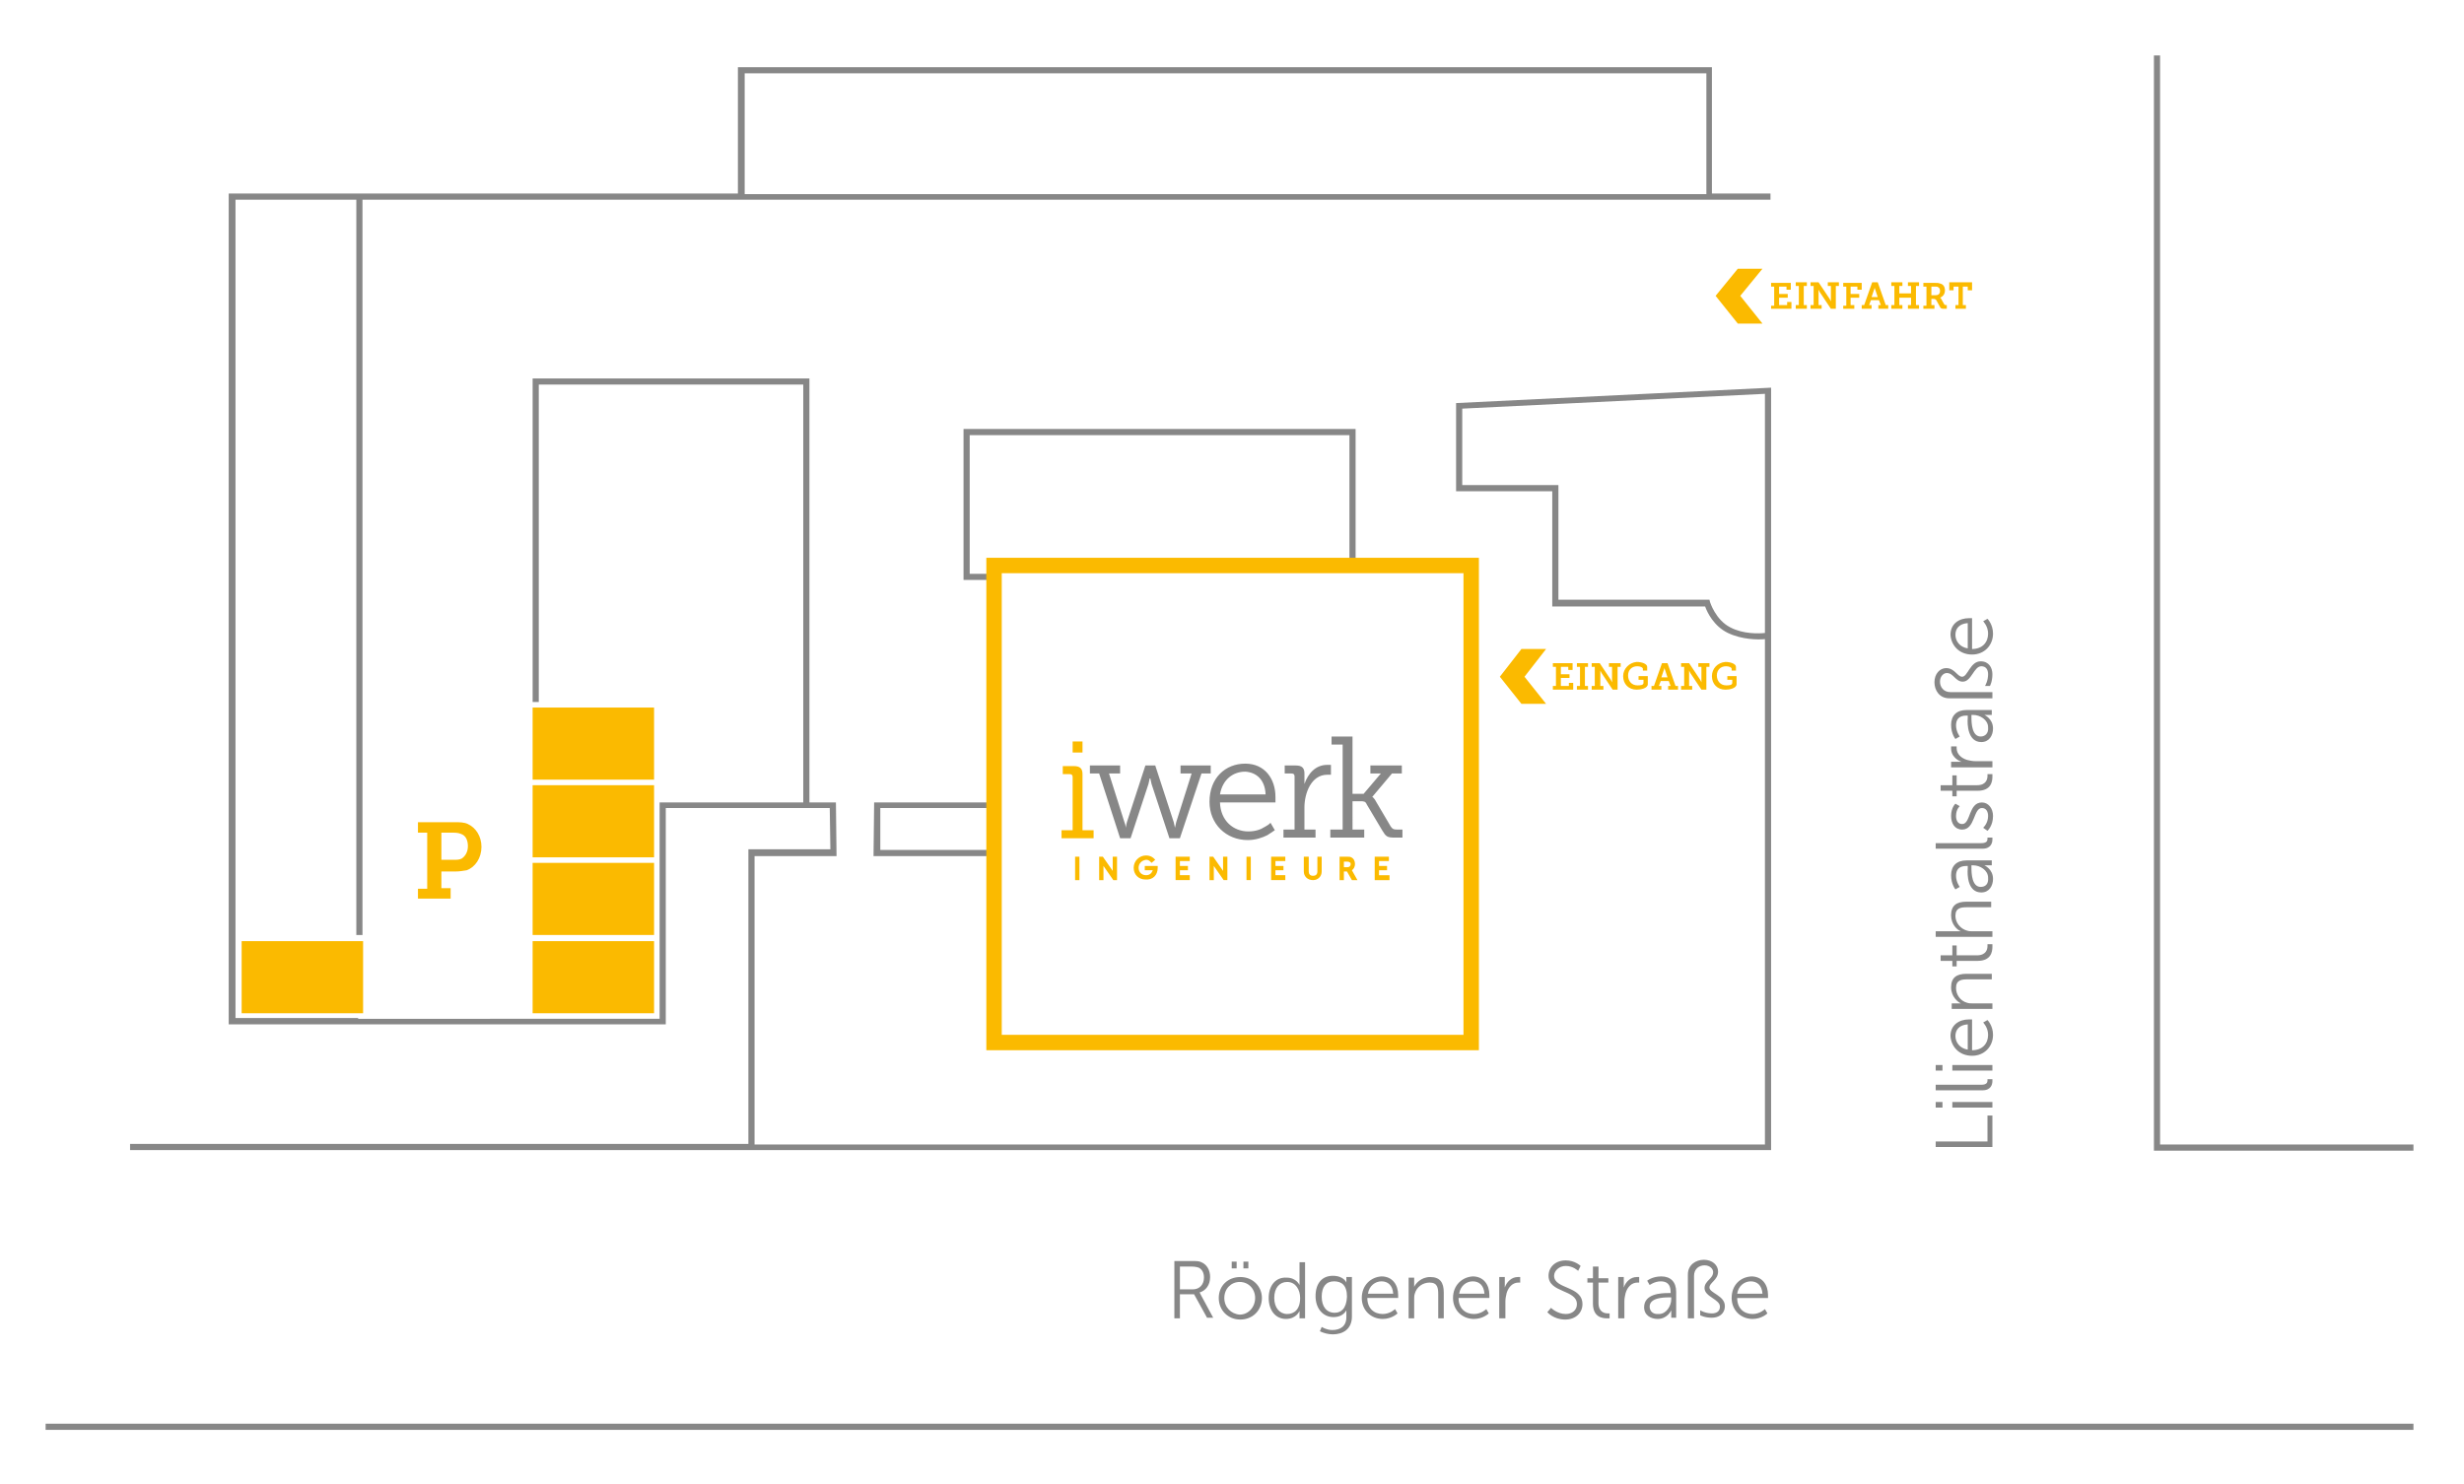 <svg version="1.1" id="Ebene_1" xmlns="http://www.w3.org/2000/svg" x="0" y="0" viewBox="0 0 399.7 240.8" xml:space="preserve"><style>.st0{fill:#fbba00}.st2{fill:#878787}</style><path class="st0" d="M39.2 152.7h19.7v11.7H39.2zm47.2 0h19.7v11.7H86.4zm0-25.3h19.7v11.7H86.4zm0 12.6h19.7v11.7H86.4zm0-25.2h19.7v11.7H86.4z"/><path fill="none" stroke="#000" stroke-width=".5" d="M58.1 165.5H37.9"/><path class="st2" d="M161.4 138.9h-19.7l.1-8.7h19.6v8.7zm-18.6-1h17.6v-6.8h-17.6v6.8zm17.6-43.8h-4.1V69.6h63.6v21.9h-1V70.6h-61.6v22.5h3.1zm121.4 115.8c.2-1.3 1.2-2 2.2-2 1 0 1.8.6 1.9 2h-4.1zm-.9.7c0 2 1.5 3.4 3.4 3.4 1.5 0 2.4-.9 2.4-.9l-.4-.7s-.8.8-2 .8c-1.4 0-2.5-.9-2.5-2.6h5v-.5c0-1.6-.9-3-2.7-3-1.8.1-3.2 1.4-3.2 3.5m-7 3.3h.9V207c0-1.1.8-1.7 1.7-1.7.9 0 1.4.6 1.4 1.1 0 1.1-1.4 1.4-1.4 2.6 0 1.4 2.5 1.8 2.5 3 0 .8-.6 1.1-1.3 1.1-1.1 0-1.9-.5-1.9-.5v.8s.7.4 1.9.4c1.1 0 2.1-.6 2.1-1.9 0-1.7-2.5-2.1-2.5-3 0-.8 1.4-1.2 1.4-2.6 0-1-.9-1.9-2.3-1.9-1.3 0-2.6.8-2.6 2.4v7.1zm-6.3-1.9c0-1.4 2.1-1.5 3.1-1.5h.4v.3c0 1.1-.8 2.4-2 2.4-1.1.1-1.5-.6-1.5-1.2m-.9.1c0 1.3 1.1 1.9 2.2 1.9 1.6 0 2.2-1.4 2.2-1.4v1.2h.8v-4.2c0-1.6-.9-2.5-2.4-2.5s-2.3.7-2.3.7l.4.7s.8-.6 1.8-.6c.9 0 1.6.4 1.6 1.7v.2h-.4c-1.1 0-3.9.1-3.9 2.3m-4.1 1.8h.9v-2.8c0-.4.1-.9.2-1.3.3-1 1-1.7 1.9-1.7h.3v-.9h-.4c-1 0-1.8.8-2.1 1.7v-1.7h-.9v6.7zm-4.2-2.4c0 2.2 1.5 2.4 2.3 2.4h.4v-.8h-.3c-.5 0-1.5-.2-1.5-1.7v-3.3h1.6v-.7h-1.6v-1.9h-.9v1.9h-.9v.7h.9v3.4zm-7.4 1.4s1 1.2 2.9 1.2c1.7 0 2.8-1.1 2.8-2.5 0-3-4.6-2.4-4.6-4.6 0-.8.8-1.6 1.9-1.6 1.2 0 2 .8 2 .8l.4-.8s-.9-.9-2.4-.9c-1.7 0-2.8 1.1-2.8 2.5 0 2.8 4.6 2.2 4.6 4.6 0 1-.8 1.6-1.8 1.6-1.4 0-2.4-1-2.4-1l-.6.7zm-7.7 1h.9v-2.8c0-.4.1-.9.2-1.3.3-1 1-1.7 1.9-1.7h.3v-.9h-.4c-1 0-1.8.8-2.1 1.7v-1.7h-.9v6.7zm-6.6-4c.2-1.3 1.2-2 2.2-2 1 0 1.8.6 1.9 2h-4.1zm-1 .7c0 2 1.5 3.4 3.4 3.4 1.5 0 2.4-.9 2.4-.9l-.4-.7s-.8.8-2 .8c-1.4 0-2.5-.9-2.5-2.6h5v-.5c0-1.6-.9-3-2.7-3-1.7.1-3.2 1.4-3.2 3.5m-7.2 3.3h.9v-3.1c0-.3 0-.6.1-.9.3-1.1 1.3-1.8 2.4-1.8 1.3 0 1.4.9 1.4 1.9v3.9h.9v-4.2c0-1.6-.6-2.5-2.2-2.5-1.5 0-2.4 1.1-2.6 1.6v-1.5h-.9v6.6zm-6.6-4c.2-1.3 1.2-2 2.2-2 1 0 1.8.6 1.9 2h-4.1zm-1 .7c0 2 1.5 3.4 3.4 3.4 1.5 0 2.4-.9 2.4-.9l-.4-.7s-.8.8-2 .8c-1.4 0-2.5-.9-2.5-2.6h5v-.5c0-1.6-.9-3-2.7-3-1.7.1-3.2 1.4-3.2 3.5m-4.4 2.4c-1.3 0-2.1-1-2.1-2.6s.7-2.5 2-2.5c1.2 0 2.1.6 2.1 2.5-.1 2-1 2.6-2 2.6m-2.1 2.3l-.3.7c.6.3 1.4.5 2.1.5 1.6 0 3.1-.8 3.1-2.9v-6.4h-.9v.9s-.4-1.1-2.2-1.1c-1.8 0-2.8 1.3-2.8 3.3 0 2 1.2 3.4 2.9 3.4 1 0 1.7-.4 2.1-1.1v1.1c0 1.5-1 2.1-2.3 2.1-.9 0-1.7-.5-1.7-.5m-7.7-4.7c0-1.7.9-2.6 2.1-2.6 1.4 0 2.1 1.3 2.1 2.6 0 1.9-1 2.6-2.1 2.6-1.2 0-2.1-1-2.1-2.6m-.9 0c0 2 1.1 3.4 2.8 3.4 1.7 0 2.2-1.3 2.2-1.3v1.2h.9v-9.1h-.9v3.7s-.5-1.2-2.1-1.2c-1.7-.1-2.9 1.2-2.9 3.3m-6-4.8h.8v-1.1h-.8v1.1zm1.9 0h.8v-1.1h-.8v1.1zm-3.1 4.8c0-1.5 1.1-2.6 2.5-2.6s2.5 1.1 2.5 2.6-1.1 2.7-2.5 2.7c-1.4-.1-2.5-1.2-2.5-2.7m-.9 0c0 2 1.5 3.5 3.5 3.5s3.5-1.5 3.5-3.5c0-1.9-1.5-3.4-3.5-3.4s-3.5 1.4-3.5 3.4m-6.3-1.4v-3.7h1.8c.7 0 1 .1 1.3.2.5.3.8.8.8 1.6 0 1.1-.7 1.9-1.8 1.9h-2.1zm-.9 4.7h.9V210h2.3l2.1 3.8h1l-2-3.7-.2-.4c1-.3 1.7-1.2 1.7-2.5 0-1.1-.5-2-1.4-2.4-.4-.2-.8-.2-1.7-.2h-2.7v9.3z"/><path class="st0" d="M71.6 139.5v-4.4h2c.6 0 1 .1 1.4.3.6.3.9 1 .9 1.9 0 .9-.4 1.6-1 2-.4.2-.7.2-1.3.2h-2zm-3.8 6.3h5.3v-1.7h-1.5v-2.7h2.2c.7 0 1.3-.1 1.9-.2 1.4-.5 2.4-2 2.4-3.8 0-1.7-.9-3.1-2.2-3.7-.6-.3-1.4-.3-2.1-.3h-6v1.7h1.5v9.1h-1.5v1.6z"/><path class="st2" d="M319.2 105.2c-1.3-.2-2-1.2-2-2.2 0-1 .6-1.8 2-1.9v4.1zm.7 1c2 0 3.4-1.5 3.4-3.4 0-1.5-.9-2.4-.9-2.4l-.7.4s.8.8.8 2c0 1.4-.9 2.5-2.6 2.5v-5h-.5c-1.6 0-3 .9-3 2.7.1 1.7 1.4 3.2 3.5 3.2m3.3 7v-.9h-6.8c-1.1 0-1.7-.8-1.7-1.7 0-.9.6-1.4 1.1-1.4 1.1 0 1.4 1.4 2.6 1.4 1.4 0 1.8-2.5 3-2.5.8 0 1.1.6 1.1 1.3 0 1.1-.5 1.9-.5 1.9h.8s.4-.7.4-1.9c0-1.1-.6-2.1-1.9-2.1-1.7 0-2.1 2.5-3 2.5-.8 0-1.2-1.4-2.6-1.4-1 0-1.9.9-1.9 2.3 0 1.3.8 2.6 2.4 2.6h7zm-1.9 6.3c-1.4 0-1.5-2.1-1.5-3.1v-.4h.3c1.1 0 2.4.8 2.4 2 .1 1-.5 1.5-1.2 1.5m.1.9c1.3 0 1.9-1.1 1.9-2.2 0-1.6-1.4-2.2-1.4-2.2h1.2v-.8H319c-1.6 0-2.5.9-2.5 2.4s.7 2.3.7 2.3l.7-.4s-.6-.8-.6-1.8c0-.9.4-1.6 1.7-1.6h.2v.4c-.1 1 0 3.9 2.2 3.9m1.8 4v-.9h-2.8c-.4 0-.9-.1-1.3-.2-1-.3-1.7-1-1.7-1.9v-.3h-.9v.4c0 1 .8 1.8 1.7 2.1h-1.7v.9h6.7zm-2.4 3.9c2.2 0 2.4-1.5 2.4-2.3v-.4h-.8v.3c0 .5-.2 1.5-1.7 1.5h-3.3v-1.6h-.7v1.6h-1.9v.9h1.9v.9h.7v-.9h3.4zm1.6 6.5s.9-.8.9-2.4c0-1.3-.8-2.2-1.8-2.2-2.2 0-1.8 3.5-3.2 3.5-.7 0-1-.6-1-1.3 0-1.1.6-1.6.6-1.6l-.7-.4s-.7.6-.7 2c0 1.2.6 2.2 1.8 2.2 2.1 0 1.8-3.5 3.2-3.5.7 0 1 .6 1 1.3 0 1.2-.8 1.9-.8 1.9l.7.5zm-.8 2.9c1.4 0 1.6-1 1.6-1.5v-.3h-.8v.2c0 .3-.1.7-1 .7H314v.9h7.6zm-.3 6.2c-1.4 0-1.5-2.1-1.5-3.1v-.4h.3c1.1 0 2.4.8 2.4 2 .1 1.1-.5 1.5-1.2 1.5m.1.9c1.3 0 1.9-1.1 1.9-2.2 0-1.6-1.4-2.2-1.4-2.2h1.2v-.8H319c-1.6 0-2.5.9-2.5 2.4s.7 2.3.7 2.3l.7-.4s-.6-.8-.6-1.8c0-.9.4-1.6 1.7-1.6h.2v.4c-.1 1.1 0 3.9 2.2 3.9m1.8 7.2v-.9H320c-.3 0-.6 0-.9-.1-1.1-.3-1.9-1.3-1.9-2.4 0-1.3.9-1.4 1.9-1.4h3.9v-.9h-4c-1.6 0-2.5.6-2.5 2.2 0 1.5 1 2.4 1.6 2.6H314v.9h9.2zm-2.4 3.9c2.2 0 2.4-1.5 2.4-2.3v-.4h-.8v.3c0 .5-.2 1.5-1.7 1.5h-3.3v-1.6h-.7v1.6h-1.9v.9h1.9v.9h.7v-.9h3.4zm2.4 7.8v-.9H320c-.3 0-.6 0-.9-.1-1.1-.3-1.8-1.3-1.8-2.4 0-1.3.9-1.4 1.9-1.4h3.9v-.9H319c-1.6 0-2.5.6-2.5 2.2 0 1.5 1.1 2.4 1.6 2.6h-1.5v.9h6.6zm-4 6.6c-1.3-.2-2-1.2-2-2.2 0-1 .6-1.8 2-1.9v4.1zm.7 1c2 0 3.4-1.5 3.4-3.4 0-1.5-.9-2.4-.9-2.4l-.7.4s.8.8.8 2c0 1.4-.9 2.5-2.6 2.5v-5h-.5c-1.6 0-3 .9-3 2.7.1 1.7 1.4 3.2 3.5 3.2m3.3 1.5h-6.5v.9h6.5v-.9zm-8.1 0H314v.9h1.1v-.9zm6.5 4.1c1.4 0 1.6-1 1.6-1.5v-.3h-.8v.2c0 .3-.1.7-1 .7H314v.9h7.6zm1.6 1.9h-6.5v.9h6.5v-.9zm-8.1 0H314v.9h1.1v-.9zm8.1 7.4V181h-.8v4.2H314v.9h9.2z"/><path class="st0" d="M237.4 93v74.9h-74.9V93h74.9m2.5-2.5H160v79.9h79.9V90.5z"/><path class="st2" d="M194.9 125.5h1.5v-1.3h-4.9v1.3h1.8l-2.5 7.9c-.1.4-.2.9-.2.9s-.1-.5-.2-.9l-3-9.2h-1.6l-3 9.2c-.1.4-.2.9-.2.9s0-.5-.2-.9l-2.5-7.9h1.8v-1.3h-4.9v1.3h1.5l3.4 10.5h1.7l2.9-8.8c.1-.4.2-.9.2-.9h.1s.1.5.2.9l2.9 8.8h1.7l3.5-10.5zm10.4 3.4h-7.4c.4-2.4 2.1-3.7 4.1-3.7 1.7.1 3.2 1.2 3.3 3.7m1.6.9v-.5c0-2.9-1.7-5.4-4.9-5.4s-5.8 2.3-5.8 6.2c0 3.6 2.7 6.2 6.2 6.2 1.3 0 2.4-.4 3.2-.8.4-.3.8-.5 1.2-.8l-.7-1.2c-.3.3-.6.5-1 .7-.6.4-1.5.7-2.6.7-2.4 0-4.5-1.7-4.6-4.7h9v-.4zm8.8-4.1h.2v-1.6h-.6c-1.9 0-3.1 1.4-3.7 3.1v-1.7c0-.9-.4-1.3-1.4-1.3h-1.8v1.3h1.1c.4 0 .5.2.5.5v8.6h-1.8v1.3h5.2v-1.3h-1.8V131c0-2.3 1.1-5.3 3.7-5.3h.4m6.9 3.6l3.2-3.8h1.6v-1.3h-5.1v1.3h1.7l-2.8 3.3h-1.8v-9.3H216v1.3h1.8v13.8h-2v1.3h5.5v-1.3h-1.9V130h1.2c.6 0 .9 0 1.1.5l2.5 4.2c.6 1 .8 1.2 2 1.2h1.3v-1.3h-.8c-.7 0-.8-.1-1.1-.5l-2.3-3.9c-.4-.8-.7-.9-.7-.9"/><path class="st0" d="M174.4 142.8h.7V139h-.7v3.8zm6.2 0h.6V139h-.7v2.3l-1.6-2.3h-.6v3.8h.7v-2.3l1.6 2.3zm7.2-2v-.3h-2.1v.7h1.3c-.2.5-.5.8-1.1.8-.7 0-1.2-.5-1.2-1.2s.5-1.2 1.2-1.3c.5 0 .7.3.7.3l.2.2.6-.5-.2-.2c-.1-.1-.5-.5-1.3-.5-1.1 0-2 .9-2 2s.8 1.9 1.9 1.9c1.2.1 2-.7 2-1.9m2.8 2h2.4v-.8h-1.6v-.8h1.3v-.7h-1.3v-.8h1.6v-.7h-2.3v3.8zm7.9 0h.6V139h-.7v2.3l-1.6-2.3h-.6v3.8h.7v-2.3l1.6 2.3zm3.7 0h.7V139h-.7v3.8zm3.9 0h2.4v-.8h-1.6v-.8h1.3v-.7h-1.3v-.8h1.6v-.7h-2.3v3.8zm8.3-1.4V139h-.7v2.4c0 .5-.3.7-.7.7-.5 0-.7-.3-.7-.7V139h-.8v2.4c0 .8.6 1.4 1.5 1.4.8 0 1.4-.6 1.4-1.4m4.7-1.2c0 .3-.2.5-.5.5h-.6v-.9h.5c.2 0 .3 0 .4.1.1 0 .2.1.2.3m1.1 2.6l-.9-1.6c.3-.2.5-.6.5-1 0-.5-.2-.9-.6-1.1-.2-.1-.3-.1-.7-.1h-1.2v3.8h.7v-1.4h.5l.8 1.4h.9zm3.5-.8v-.8h1.3v-.7h-1.3v-.8h1.6v-.7H223v3.8h2.4v-.8h-1.7zm-51.5-6h5.2v-1.3h-1.8v-9.1c0-.9-.4-1.3-1.4-1.3h-1.8v1.3h1.1c.4 0 .5.2.5.5v8.6h-1.8v1.3zm1.8-15.7h1.6v1.8H174z"/><path class="st2" d="M7.4 231h384.1v1H7.4zm384.1-44.3h-42.1V9h1v176.7h41.1z"/><path class="st0" d="M317.1 50.1h1.8v-.6h-.5v-3h.8v.6h.7v-1.3h-3.7v1.3h.7v-.6h.8v3h-.5v.6zm-3.8-2.2v-1.4h.6c.2 0 .4 0 .5.1.2.1.3.3.3.6 0 .5-.3.7-.7.7h-.7zm-1.3 2.2h1.8v-.6h-.5v-1h.4c.2 0 .3.1.4.2l.6 1.1c.1.2.2.3.6.3h.5v-.6h-.1c-.1 0-.2 0-.3-.1l-.5-.9c-.1-.2-.2-.2-.2-.2.5-.2.8-.6.8-1.2s-.3-1-.8-1.1c-.2-.1-.5-.1-.8-.1H312v.6h.5v3.1h-.5v.5zm-5.2 0h1.8v-.6h-.5v-1.2h1.9v1.2h-.5v.6h1.8v-.6h-.5v-3.1h.5v-.6h-1.8v.6h.5v1.2h-1.9v-1.2h.5v-.6h-1.8v.6h.5v3.1h-.5v.6zm-3.2-1.9l.4-1.2c.1-.2.1-.4.1-.4s0 .2.1.4l.4 1.2h-1zm-1.6 1.9h1.6v-.6h-.4l.3-.8h1.3l.3.8h-.4v.6h1.6v-.6h-.4l-1.3-3.7h-.9l-1.3 3.7h-.4v.6zm-3.1 0h1.9v-.6h-.6v-1.2h1.4v-.6h-1.4v-1.2h1.1v.5h.7v-1.1h-3v.6h.5v3.1h-.5v.5zm-5.2 0h1.8v-.6h-.5V47l.2.4 1.8 2.7h.8v-3.7h.5v-.6h-1.8v.6h.5v2.5l-.2-.4-1.8-2.7h-1.3v.6h.5v3.1h-.5v.6zm-2.4 0h1.8v-.6h-.5v-3.1h.5v-.6h-1.8v.6h.5v3.1h-.5v.6zm-4 0h3.3V49h-.7v.5h-1.3v-1.2h1.4v-.6h-1.4v-1.2h1.2v.5h.7v-1.1h-3.2v.6h.5v3.1h-.5v.5zm-5.4 2.4h4l-3.6-4.5 3.6-4.4h-4l-3.6 4.4zm-4.2 57.2c0 1.3.9 2.2 2.2 2.2.6 0 1.8-.2 1.8-.9v-1.3h-1.5v.6h.8v.5c0 .4-.6.4-1 .4-.9 0-1.5-.7-1.5-1.6 0-.9.6-1.5 1.5-1.5.5 0 .9.2.9.4v.3h.7v-.6c0-.5-.9-.8-1.7-.8-1.3.1-2.2 1.1-2.2 2.3m-5 2.2h1.8v-.6h-.5v-2.5l.2.4 1.8 2.7h.8v-3.7h.5v-.6h-1.8v.6h.5v2.5l-.2-.4-1.8-2.7h-1.3v.6h.5v3.1h-.5v.6zm-3.2-2l.4-1.2c.1-.2.1-.4.1-.4s0 .2.1.4l.4 1.2h-1zm-1.6 2h1.6v-.6h-.4l.3-.8h1.3l.3.8h-.4v.6h1.6v-.6h-.4l-1.3-3.7h-.9l-1.3 3.7h-.4v.6zm-4.6-2.2c0 1.3.9 2.2 2.2 2.2.6 0 1.8-.2 1.8-.9v-1.3h-1.5v.6h.8v.5c0 .4-.6.4-1 .4-.9 0-1.5-.7-1.5-1.6 0-.9.6-1.5 1.5-1.5.5 0 .9.2.9.4v.3h.7v-.6c0-.5-.9-.8-1.7-.8-1.2.1-2.2 1.1-2.2 2.3m-5 2.2h1.8v-.6h-.5v-2.5l.2.4 1.8 2.7h.8v-3.7h.5v-.6H261v.6h.5v2.5l-.2-.4-1.8-2.7h-1.3v.6h.5v3.1h-.5v.6zm-2.5 0h1.8v-.6h-.5v-3.1h.5v-.6h-1.8v.6h.5v3.1h-.5v.6zm-3.9 0h3.3v-1.1h-.7v.5h-1.3V110h1.4v-.6h-1.4v-1.2h1.2v.5h.7v-1.1h-3.2v.6h.5v3.1h-.5v.6zm-5.1 2.3h4l-3.5-4.4 3.5-4.5h-4l-3.5 4.5z"/><path class="st2" d="M236.2 65.4v14.3h15.6v18.7h24.8c.3.9 1.4 3.2 3.7 4.3 2.3 1.1 4.9 1.1 6 1v82H122.4v-46.8h13.3l-.1-8.7h-4.3V61.4H86.4v52.5h1V62.4h42.9v67.8H107v35.1H38.2V32.4h19.6v119.3h1V32.4h228.4v-1h-9.5V10.9h-158v20.5H37.1v134.8H108v-35.1h26.6l.1 6.7h-13.3v47.8H21.1v1h266.2V62.9l-51.1 2.5zM120.8 11.9h156v19.6h-156V11.9zm165.5 90.8c-1 .1-3.5.2-5.6-.9-2.4-1.2-3.3-4.1-3.3-4.1l-.1-.4h-24.5V78.7h-15.6V66.3l49.1-2.4v38.8z"/></svg>